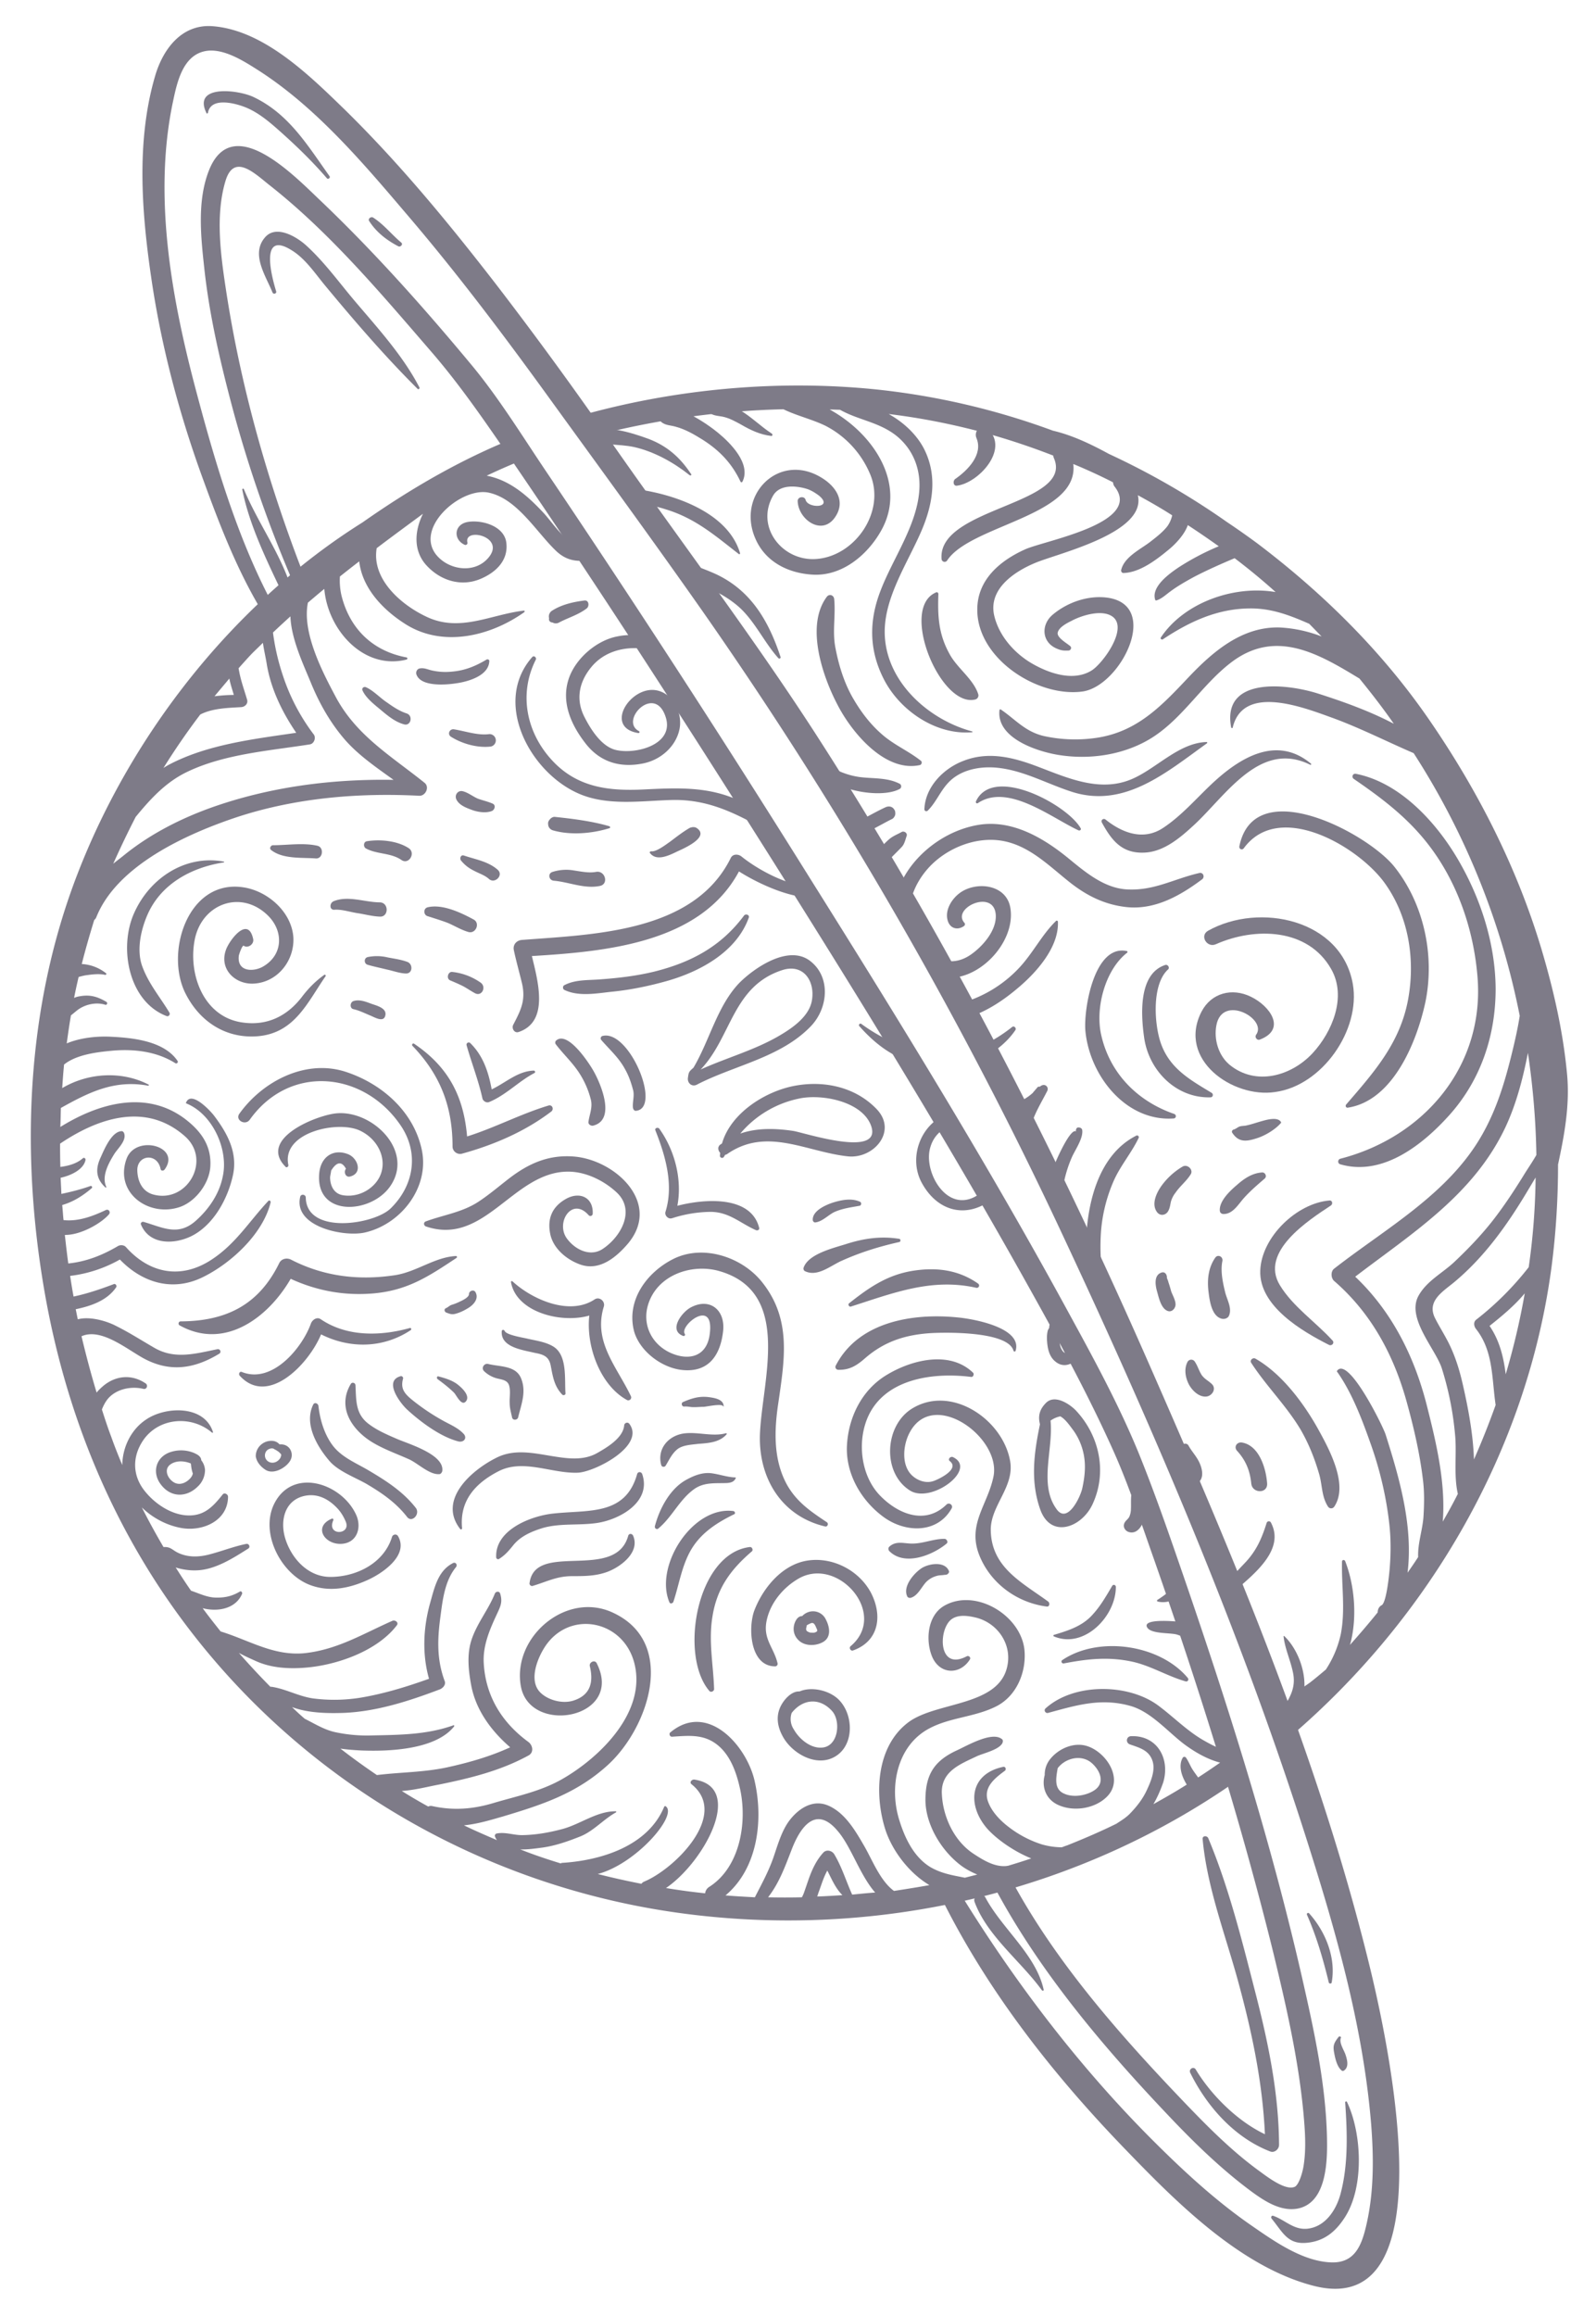 <svg width="51" height="74" fill="none" xmlns="http://www.w3.org/2000/svg"><path d="M30.578 15.517c.684-.084 1.682-1.158.997-1.808-.203-.195-.473.05-.372.287.22.524-.279 1.031-.684 1.31-.076.06-.06.228.059.211zM24.662 13.852c-.363-.236-.668-.55-1.048-.769-.254-.152-.744-.338-.972-.068-.034.043-.042.102 0 .144.135.127.27.118.448.152.211.043.406.152.592.254.304.177.608.321.963.363.042.009.05-.059.017-.076zM23.724 15.39c.287-.575-.389-1.242-.778-1.563-.295-.245-1.479-1.099-1.85-.651-.051.06-.085.16-.026.237.135.185.321.16.524.22.313.084.6.253.87.422.542.346.93.76 1.2 1.335.01.026.043.026.06 0zM22.084 15.145c-.346-.524-.76-.896-1.36-1.124-.575-.211-1.42-.473-2.003-.22-.085.034-.085.195 0 .229.464.21 1.04.143 1.546.253.634.144 1.26.49 1.767.896.033.025.076 0 .05-.034z" fill="#7E7B88"/><path d="M8.807 19.48c-1.158-2.104-1.885-4.537-2.501-6.845-.803-2.992-1.429-6.313-.778-9.39.127-.6.304-1.444.997-1.605.583-.135 1.268.313 1.733.608 1.834 1.175 3.338 2.95 4.733 4.59 1.563 1.825 3.017 3.752 4.428 5.696 1.682 2.324 3.38 4.64 5.029 6.99a133.31 133.31 0 0111.57 20.063c2.975 6.355 5.755 12.871 7.86 19.573.887 2.815 1.69 5.722 1.935 8.68.084 1.056.093 2.138-.135 3.17-.152.692-.364 1.31-1.166 1.267-.905-.042-1.81-.684-2.519-1.175-1.2-.828-2.282-1.842-3.305-2.873-2.307-2.333-4.327-5.004-6.042-7.8-.203-.33-.693-.043-.516.303 1.48 2.95 3.55 5.578 5.84 7.945 1.614 1.673 3.66 3.735 5.984 4.344 4.53 1.191 2.222-8.553 1.774-10.362-1.63-6.6-4.318-12.956-7.048-19.168-3.068-6.98-6.541-13.742-10.683-20.148-2.079-3.203-4.386-6.229-6.566-9.364a127.518 127.518 0 00-3.584-4.902c-1.504-1.944-3.076-3.854-4.834-5.578C9.897 2.417 8.435.964 6.796.837c-.98-.076-1.58.718-1.834 1.572-.609 2.062-.44 4.327-.135 6.423.32 2.223.912 4.446 1.69 6.558.532 1.462 1.115 2.958 1.944 4.285.135.237.473.034.346-.194z" fill="#7E7B88"/><path d="M9.77 18.534C8.606 15.576 7.71 12.45 7.228 9.305c-.17-1.115-.355-2.408-.025-3.515.262-.888.895-.288 1.377.1 1.944 1.522 3.592 3.483 5.198 5.342.93 1.074 1.724 2.24 2.527 3.406 2.789 4.082 5.468 8.24 8.105 12.415 2.95 4.674 5.857 9.381 8.544 14.207.938 1.682 1.86 3.38 2.645 5.139.482 1.081.88 2.298 1.285 3.44 1.445 4.132 2.764 8.324 3.812 12.575.405 1.674.794 3.372.955 5.088.05.55.093 1.124.008 1.673-.042.28-.169.651-.296.693-.287.11-.811-.279-1.107-.498-.972-.702-1.825-1.59-2.645-2.451-1.936-2.037-3.87-4.26-5.223-6.736-.178-.33-.693-.034-.507.296 1.411 2.586 3.38 4.918 5.392 7.04.845.896 1.74 1.774 2.738 2.51.406.296.913.625 1.445.532.964-.177.964-1.58.947-2.307-.043-1.733-.431-3.474-.812-5.147-.988-4.31-2.324-8.544-3.76-12.72-.457-1.326-.913-2.653-1.437-3.946-.626-1.53-1.42-2.992-2.215-4.446-2.586-4.758-5.434-9.372-8.307-13.953a443.29 443.29 0 00-8.376-12.914c-.794-1.174-1.555-2.425-2.467-3.515-1.513-1.818-3.102-3.6-4.818-5.232-.811-.769-2.797-2.84-3.54-.921-.373.963-.254 2.096-.145 3.093.161 1.504.508 2.992.896 4.454a40.933 40.933 0 001.986 5.696c.068.212.457.051.364-.169z" fill="#7E7B88"/><path d="M6.644 3.61c.093-.559.98-.28 1.25-.161.39.169.727.456 1.04.735.524.465 1.056.98 1.513 1.513.042.042.118-.017.084-.068-.701-.98-1.293-1.986-2.425-2.527-.49-.237-1.97-.414-1.505.516 0 .017.034.008.043-.009zM11.8 7.066c.227.355.557.608.929.803.067.033.16-.06.093-.119-.313-.262-.558-.583-.904-.803-.077-.033-.17.051-.119.119zM42.985 67.172c.067.955.101 1.97-.144 2.9-.135.523-.49 1.08-1.082 1.132-.43.033-.693-.28-1.073-.414-.06-.017-.084.05-.05.092.354.431.506.829 1.123.77.55-.051.913-.347 1.209-.803.634-.972.55-2.696.076-3.694-.008-.033-.068-.017-.06.017zM42.773 65.076c-.135.178-.186.262-.143.49.033.186.093.465.245.584.034.025.067.008.093-.017.143-.119.076-.347.025-.499-.05-.144-.211-.38-.144-.532.017-.034-.05-.06-.076-.026zM7.742 15.644c.228 1.14.786 2.273 1.285 3.321.076.17.346.051.296-.126-.338-1.124-1.082-2.13-1.53-3.212-.009-.025-.06-.017-.05.017zM33.35 63.564c-.245-1.116-1.335-1.953-1.86-2.941-.1-.186-.422-.06-.346.143.406 1.09 1.48 1.893 2.147 2.815.025.033.068.016.06-.017zM41.767 61.18c.305.693.516 1.42.694 2.155.008.042.084.051.093 0 .143-.786-.195-1.622-.719-2.206-.042-.042-.093.009-.068.051zM13.405 12.382c-.533-1.031-1.353-1.919-2.096-2.798-.49-.583-.955-1.225-1.522-1.74-.287-.263-.938-.668-1.301-.28-.49.533 0 1.234.22 1.775.025.076.143.043.118-.033-.16-.524-.516-1.936.482-1.319.44.262.752.735 1.073 1.124.938 1.133 1.935 2.29 2.975 3.322.034.008.06-.026.05-.051zM38.43 58.755c.143 1.572.752 3.118 1.157 4.63.457 1.683.803 3.381.845 5.13.093-.067.186-.143.28-.21-.99-.355-1.97-1.302-2.502-2.19-.068-.11-.229-.016-.178.102.533 1.082 1.42 2.08 2.561 2.519.135.05.279-.076.279-.212-.009-1.614-.33-3.194-.727-4.75-.431-1.673-.862-3.439-1.53-5.036-.034-.102-.194-.102-.186.017zM15.196 41.285c-.05-.1-.21-.05-.21.06 0 .101-.212.203-.288.236a1.577 1.577 0 01-.254.102c-.084.025-.127.084-.194.11-.076.033-.043.126.017.143.11.042.177.068.296.034.126-.034.253-.093.363-.16.186-.102.389-.305.27-.525zM18.357 36.95c-.803-.068-1.437.203-2.07.684-.33.254-.643.524-.99.753-.523.346-1.115.422-1.69.634-.076.025-.076.126 0 .16 1.885.643 2.79-1.75 4.547-1.75.566 0 1.15.288 1.555.668.609.575.127 1.42-.448 1.8-.405.271-.895.017-1.15-.337-.363-.508.17-1.344.702-.736.051.05.127.009.127-.05.025-.525-.422-.727-.87-.465-.423.245-.584.617-.49 1.098.093.482.532.837.963.99.617.219 1.158-.238 1.53-.677 1.065-1.285-.398-2.654-1.716-2.772zM17.596 43.618c.068.347.11.668.372.938.034.034.11.009.102-.042-.034-.457.067-1.217-.39-1.496-.236-.144-.54-.186-.802-.245-.127-.034-.701-.118-.752-.254-.026-.05-.093-.042-.093.017-.034.507.668.592 1.056.685.27.05.448.11.507.397zM40.179 36.358c.245-.076.583-.278.752-.481.008-.009.008-.026 0-.034-.101-.17-.465-.068-.609-.026-.16.043-.32.102-.481.136-.093.025-.178.008-.262.05-.06.034-.102.068-.16.085-.043.008-.069.068-.043.101.211.322.465.28.803.17zM20.03 44.725a.093.093 0 00.127-.127c-.448-.938-1.208-1.732-.862-2.856.051-.17-.143-.33-.295-.228-.803.532-1.995 0-2.62-.575-.026-.025-.06 0-.051.025.169.955 1.597 1.327 2.502 1.065-.11.989.355 2.231 1.2 2.696zM21.476 38.92a4.112 4.112 0 011.242-.204c.592.009.938.364 1.437.584.06.025.127-.017.101-.085-.27-1.023-1.732-.921-2.611-.693.16-.845-.085-1.775-.575-2.46-.042-.059-.16-.025-.127.051.322.812.592 1.741.322 2.603-.034.119.093.245.21.203zM16.363 45.283c.017.102.169.093.194 0 .101-.422.27-.82.093-1.25-.17-.415-.685-.364-1.048-.457-.127-.034-.237.127-.135.228a.94.94 0 00.397.228c.16.043.355.051.406.237.05.177.008.372.017.558 0 .16.042.296.076.456zM38.835 40.178c-.22.313-.262.693-.22 1.065.034.28.093.811.431.888.076.017.178-.009.22-.085.118-.245-.06-.524-.118-.769-.076-.313-.153-.676-.085-.997.017-.144-.152-.212-.228-.102zM39.528 46.348c.279.304.414.633.456 1.048.034.32.524.33.507 0-.033-.482-.253-1.217-.803-1.31-.16-.026-.27.135-.16.262zM36.41 47.565c-.068-.085-.195-.034-.229.059-.059.186-.033.389-.042.575a.647.647 0 01-.05.253c-.043.093-.136.127-.17.237-.033.11.043.22.144.253.313.102.49-.287.524-.532a1.254 1.254 0 00-.06-.66.628.628 0 00-.118-.185zM14.639 44.243c-.178-.143-.406-.211-.626-.27-.05-.017-.067.05-.034.084.186.136.372.28.533.44.067.068.228.422.363.287.178-.177-.118-.448-.236-.54zM38.979 38.682c.008.06.042.093.101.102.304.017.482-.296.66-.499.21-.236.439-.43.675-.634.076-.067.017-.194-.076-.194-.32.017-.583.194-.82.406-.22.186-.566.515-.54.82zM26.893 40.28c.6-.27 1.2-.456 1.843-.6.05-.009.05-.093 0-.102-.584-.093-1.124-.016-1.682.161-.423.135-1.234.321-1.378.77-.008.033.009.084.043.1.397.195.802-.16 1.174-.33zM27.46 32.783c.6.677 1.225 1.09 2.062 1.26-.009-.017-.017-.026-.026-.042a52.054 52.054 0 01-.27-.44 5.675 5.675 0 01-1.707-.853c-.051-.026-.093.042-.06.075zM26.614 38.42c-.228.076-.659.262-.642.558 0 .034.034.076.076.076.228-.025.406-.228.609-.33.262-.118.532-.151.81-.202.06-.008.068-.102.018-.127-.27-.127-.6-.059-.87.025zM18.957 35.961c.727-.186.245-1.318.026-1.715-.127-.237-.829-1.327-1.209-1.006a.09.09 0 00-.017.118c.237.313.533.583.752.921.17.262.296.55.372.854.06.245-.042.465-.076.701-.017.085.076.144.152.127zM26.792 43.762c.355.008.583-.135.845-.364.6-.524 1.25-.743 2.037-.803.439-.033 2.535-.084 2.712.558.009.034.06.034.068 0 .22-.743-1.378-1.022-1.85-1.064-1.42-.144-3.17.126-3.897 1.538-.034.059.008.135.085.135zM33.206 40.6l.025.026c-.05-.102-.1-.194-.151-.295a.195.195 0 00.025.134c.025.06.067.093.101.135zM31.195 38.21c-.921.54-1.648-.702-1.488-1.471.11-.507.465-.744.913-.862-.068-.11-.135-.229-.203-.338-.059.017-.11.033-.169.059-.837.33-1.225 1.394-.794 2.189.532.98 1.538 1.174 2.375.422l.076-.076c-.068-.118-.136-.245-.203-.363a1.963 1.963 0 01-.507.44zM27.189 41.742c1.352-.431 2.578-.921 4.006-.6.084.017.127-.085.059-.135-.617-.431-1.302-.524-2.045-.414-.845.126-1.428.532-2.08 1.047-.042.043.01.119.06.102zM22.16 34.11c-.143.127-.152.135-.177.321-.026.17.127.305.287.22 1.192-.617 2.68-.862 3.643-1.868.558-.583.642-1.589-.043-2.096-.693-.507-1.766.237-2.24.71-.71.736-.954 1.843-1.47 2.713zM25 30.992c.684-.22 1.065.371.938 1.005-.101.474-.583.82-.963 1.048-.803.49-1.733.736-2.587 1.124.99-1.03 1.015-2.662 2.612-3.177zM23.927 29.318c.034-.093-.102-.135-.152-.067-.736.988-1.69 1.496-2.874 1.791-.558.136-1.132.203-1.699.245-.388.034-.811 0-1.166.186-.06.026-.06.127 0 .153.456.22 1.023.11 1.504.059.609-.06 1.217-.186 1.809-.355 1.048-.304 2.189-.93 2.578-2.012zM19.253 33.096c-.06.017-.076.093-.034.135.27.313.558.558.76.938.12.212.195.44.255.668.042.186-.026.363-.009.55.008.05.042.11.101.1.829-.084-.22-2.61-1.073-2.39zM33.29 34.677c-.024.008-.041.025-.067.042-.033-.009-.059 0-.084.034-.026.033-.06.067-.085.101a.366.366 0 00-.05.06 1.539 1.539 0 01-.651.354c.059.11.11.22.169.33.042-.009.084-.026.118-.034-.017.05-.034.11-.059.16.093.187.186.364.279.55l.076-.279c.118-.422.33-.752.524-1.132.068-.119-.05-.245-.17-.186zM32.344 32.809a4.91 4.91 0 01-.98.608c.06.102.11.211.17.313.354-.203.684-.482.912-.82.042-.06-.042-.152-.102-.101zM27.087 36.942c.829.093 1.606-.803.922-1.513-.677-.702-1.665-.913-2.595-.744-.947.17-2.062.87-2.341 1.843-.017.016-.034.025-.06.042-.092.076-.067.186 0 .262 0 .033-.008.059-.008.093 0 .067.093.093.127.034.017-.026.025-.043.042-.068.026 0 .043-.009.068-.026 1.26-.87 2.518-.067 3.845.077zm-1.563-1.843c.71-.16 2.011.076 2.307.854.397 1.073-2.147.228-2.485.177-.566-.084-1.157-.101-1.69.085a3.33 3.33 0 011.868-1.116zM24.02 49.568c.059-.042.017-.152-.06-.144-1.698.203-2.265 3.465-1.293 4.598.051.059.152.008.152-.06-.025-.794-.185-1.538-.05-2.332.144-.896.583-1.488 1.25-2.062zM24.916 54.58c-.119.295-.06.6.084.87.262.515.964.955 1.547.735.744-.287.769-1.335.279-1.86-.296-.32-.888-.456-1.277-.287-.278-.016-.54.305-.633.541zm.38.151l.009-.016c.354-.44.887-.49 1.284-.051.287.321.203 1.115-.304 1.166-.38.043-.752-.279-.921-.583a.592.592 0 01-.068-.516zM27.18 52.593c-.059.051 0 .161.077.136.836-.296.955-1.124.566-1.86-.397-.727-1.26-1.15-2.062-1.005-.786.143-1.386.879-1.657 1.589-.203.549-.143 1.783.668 1.783.05 0 .084-.051.076-.093-.118-.507-.465-.77-.355-1.344.11-.575.524-1.073 1.014-1.36 1.26-.744 2.899 1.123 1.673 2.154z" fill="#7E7B88"/><path d="M26.25 52.484c.33-.144.271-.499.136-.753a.452.452 0 00-.532-.236.484.484 0 00-.22.135c-.076 0-.135.042-.178.101a.543.543 0 00-.092.254.49.49 0 00.135.397c.186.203.515.212.752.102zm-.405-.338c-.017-.009-.025-.017-.042-.026h-.008s0-.008-.017-.017a.115.115 0 01-.017-.084c.008-.034.017-.06.017-.093a.997.997 0 01.135-.068c.11-.042.144.093.186.178.008.017.017.05.017.05v.017s-.034.034-.009.017c-.008.009-.034.017-.042.026 0 0-.008 0-.025.008-.009 0-.026.008-.034.008h-.034c-.017 0-.11-.008-.068 0-.008 0-.093-.033-.059-.016zM20.073 49.07c-.414 1.47-2.992.143-3.153 1.52 0 .051.06.093.102.076.456-.135.769-.312 1.26-.312.371 0 .718 0 1.072-.118.44-.144 1.108-.626.88-1.167-.026-.076-.136-.093-.161 0zM15.923 47.007c.795-.414 1.707.076 2.544.042.541-.025 2.155-.853 1.648-1.555-.05-.076-.16-.042-.169.042-.034.406-.558.71-.854.88-.439.253-.938.185-1.41.11-.592-.094-1.218-.246-1.793.033-.802.389-1.918 1.352-1.183 2.29.017.026.06.009.06-.025-.085-.879.422-1.437 1.157-1.817zM20.52 47.092c-.024-.076-.134-.085-.16 0-.38 1.36-1.589 1.132-2.721 1.267-.71.085-1.826.533-1.783 1.395 0 .042.05.076.093.05.185-.118.295-.244.44-.422.236-.304.6-.456.954-.566.558-.16 1.158-.076 1.733-.16.735-.11 1.75-.677 1.445-1.564zM30.248 48.064c-.676.667-1.555.312-2.138-.296-.49-.516-.65-1.302-.532-1.978.296-1.673 2.062-1.977 3.456-1.8.068.008.102-.093.06-.135-.753-.727-1.987-.406-2.781.084-.786.482-1.209 1.361-1.25 2.265-.035.896.464 1.741 1.166 2.257.7.515 1.724.54 2.18-.27.06-.102-.076-.204-.16-.127zM29.099 51.047c.228-.06.346-.346.498-.507a.757.757 0 01.339-.194c.084-.026.169-.017.253-.034.06 0 .085-.009.118-.051a.066.066 0 00.017-.068c-.126-.32-.625-.245-.862-.101-.253.16-.634.6-.465.921.017.026.068.043.102.034zM29.539 25.853c0 .06.067.085.11.042.27-.27.397-.625.667-.904.423-.44 1.107-.532 1.674-.448.802.11 1.546.533 2.315.77 1.657.498 2.984-.651 4.26-1.564.017-.009.017-.043-.009-.043-.896.026-1.614.863-2.408 1.192-1.015.423-2.046-.05-2.984-.405-.777-.296-1.572-.5-2.375-.186-.65.245-1.225.845-1.25 1.546zM29.919 18.923c-1.2.49.135 3.71 1.25 3.423a.135.135 0 00.093-.16c-.152-.49-.676-.837-.92-1.294-.356-.642-.381-1.217-.356-1.927-.008-.025-.042-.059-.067-.042zM26.656 19.134c-.016-.126-.16-.169-.236-.067-.693.93-.127 2.56.346 3.456.448.871 1.513 2.164 2.629 1.919.05-.009.084-.093.034-.135-.372-.296-.803-.482-1.175-.786-.431-.355-.76-.795-1.031-1.276-.27-.49-.431-1.032-.533-1.58-.093-.508.017-1.015-.034-1.53z" fill="#7E7B88"/><path d="M31.322 49.754c.372.862 1.2 1.453 2.13 1.572.092.008.1-.119.042-.16-.846-.618-1.817-1.091-1.834-2.283-.009-.786.769-1.386.617-2.214-.237-1.318-1.86-2.426-3.11-1.682-.905.533-.99 2.062-.093 2.629.684.439 2.18-.685 1.377-1.065-.076-.034-.177.067-.101.127.33.261-.364.583-.507.633-.245.093-.524-.008-.702-.177-.355-.338-.279-.997-.067-1.378.76-1.411 2.94.186 2.67 1.428-.194.922-.87 1.547-.422 2.57zM6.272 38.987c-.575.524-1.065.228-1.682.05-.05-.017-.11.034-.085.085.27.65 1.048.642 1.606.372.718-.355 1.175-1.209 1.335-1.961.153-.718-.185-1.335-.608-1.893-.101-.135-.735-.828-.896-.406 0 .009.009.017.009.017.845.338 1.36 1.48 1.166 2.341-.11.55-.44 1.031-.845 1.395zM30.18 49.162c-.354 0-.675.152-1.03.152-.27 0-.516-.101-.735.102-.034.034-.034.093 0 .135.49.498 1.386.135 1.834-.237.059-.05 0-.152-.068-.152zM16.574 32.97c.972-.33.625-1.59.422-2.426 2.375-.144 5.392-.414 6.618-2.704.566.363 1.75.938 2.493.81-.068-.109-.144-.219-.211-.329-.77-.025-1.716-.566-2.198-.955-.101-.084-.279-.093-.346.043-1.175 2.383-4.378 2.442-6.677 2.62-.177.016-.296.16-.253.337.076.355.177.71.262 1.065.118.533-.043.845-.28 1.302-.067.118.035.287.17.236zM17.005 20.994c-1.268 1.445-.076 3.668 1.47 4.352.922.414 2.02.237 2.992.212 1.353-.034 2.316.591 3.406 1.183-.169-.262-.33-.524-.498-.786a6.002 6.002 0 00-1.167-.541c-.845-.279-1.707-.237-2.586-.195-1.124.06-2.146-.042-2.958-.904-.845-.896-1.098-2.146-.54-3.245.025-.06-.06-.144-.119-.076zM8.24 33.105c1.176-.102 1.581-1.074 2.165-1.919.016-.025-.017-.059-.043-.042-.27.194-.49.414-.693.676-.473.634-1.124.964-1.927.845-1.242-.177-1.732-1.546-1.521-2.637.22-1.149 1.47-1.622 2.333-.786.515.499.498 1.268-.153 1.64-.295.169-.836.177-.769-.355.026-.093.06-.186.11-.279.017-.017.026-.025.034-.042.127.11.355-.034.313-.211-.16-.727-.719-.009-.854.312-.262.643.279 1.158.888 1.116.769-.05 1.301-.76 1.25-1.496-.067-.811-.836-1.47-1.605-1.58-1.767-.262-2.51 2.095-1.834 3.405.456.896 1.293 1.437 2.307 1.353zM17.647 19.887h.009a.21.21 0 00.211 0c.287-.153.617-.245.879-.448.093-.068.076-.27-.068-.254-.346.042-.727.127-1.03.321a.217.217 0 00-.102.245c-.017.076.025.127.101.136zM10.658 28.794c-.135.06-.135.288.034.27.236-.016.507.077.735.11.228.034.473.102.71.11.287.017.296-.447 0-.456-.473 0-1.014-.228-1.48-.034zM36.02 30.434c.017-.017.01-.05-.016-.05-1.048-.22-1.386 1.892-1.319 2.568.144 1.429 1.302 2.89 2.823 2.78.076-.008.093-.109.017-.143-1.175-.405-2.054-1.293-2.333-2.51-.203-.862.119-2.096.829-2.645zM33.696 37.212c-.059.135-.101.279-.143.422l.355.71c.05-.465.143-.912.338-1.36.093-.22.363-.6.338-.862 0-.06-.042-.093-.102-.102h-.017c-.05-.008-.076.042-.084.076v.034l.008.017c-.177-.127-.625.887-.693 1.065zM31.018 30.501c-.516.355-1.057.237-1.48-.194.195.313.38.617.558.913 1.124.203 2.375-1.099 2.19-2.215-.128-.769-1.116-.862-1.632-.464-.245.186-.465.54-.372.862.068.253.305.33.516.186.042-.026.05-.076.017-.11-.414-.474.955-1.099 1.005-.245.026.498-.422 1.005-.802 1.267z" fill="#7E7B88"/><path d="M37.23 30.831c-.863.287-.77 1.614-.668 2.324.152 1.057 1.03 1.936 2.12 1.902.077 0 .102-.102.035-.144-.685-.414-1.327-.769-1.615-1.563-.22-.609-.304-1.894.22-2.375.068-.05 0-.178-.093-.144zM13.058 27.096c-.363-.237-.912-.288-1.335-.22-.11.017-.118.177-.034.228.355.195.803.135 1.141.372.237.16.465-.228.228-.38zM10.142 27.02c-.448-.102-.963-.017-1.42-.017-.067 0-.126.101-.059.152.372.296.972.236 1.429.27.228.017.27-.355.05-.405zM7.15 27.552c.018 0 .018-.026 0-.026-1.242-.228-2.383.541-2.873 1.665-.482 1.1-.169 2.806 1.048 3.271.068.025.127-.059.085-.118-.296-.49-.651-.905-.854-1.445-.203-.516-.06-1.175.152-1.665.431-.998 1.412-1.522 2.443-1.682zM7.979 35.775c1.268-1.783 3.634-1.555 4.817.17.609.887.431 1.935-.313 2.661-.524.516-2.687.854-2.712-.346 0-.102-.153-.127-.178-.025-.228.963 1.412 1.293 2.07 1.14 1.142-.261 2.063-1.428 1.818-2.628-.254-1.225-1.268-2.121-2.426-2.502-1.284-.422-2.662.296-3.406 1.336-.143.203.186.389.33.194zM12.965 31.101c.228.009.237-.304.05-.371-.202-.076-.422-.102-.633-.144a1.458 1.458 0 00-.634-.009c-.127.034-.118.212 0 .245.203.06.414.102.617.153.203.042.397.118.6.126zM11.3 31.98c-.118.034-.135.237 0 .262.16.034.355.127.516.195.135.05.448.254.498 0 .051-.237-.295-.313-.456-.372-.16-.06-.372-.144-.558-.084zM5.773 42.215c-.068 0-.093.093-.034.127 1.437.803 2.831-.245 3.55-1.487.845.388 1.732.549 2.67.464 1.082-.101 1.75-.549 2.629-1.132.025-.017.017-.06-.017-.06-.676.034-1.25.5-1.935.61-1.158.177-2.274.05-3.33-.491-.127-.068-.305-.042-.38.101-.651 1.336-1.69 1.86-3.153 1.868zM40.475 48.655c-.16.507-.33.896-.702 1.285-.152.16-.32.33-.456.515.05.119.101.245.144.364.65-.558 1.605-1.327 1.149-2.18-.034-.06-.118-.043-.135.016zM38.133 51.917a7.907 7.907 0 01-.236-.076c-.152-.034-1.36-.16-1.251.127.093.245.744.186.963.253.254.085.49.17.727.263-.059-.178-.127-.372-.203-.567zM42.148 47.075c.11.363.076.727.287 1.056.051.076.153.076.203 0 .465-.701-.177-1.86-.532-2.501-.465-.829-1.158-1.75-1.986-2.223-.085-.05-.195.05-.136.135.482.744 1.125 1.37 1.581 2.138.254.44.44.905.583 1.395zM33.992 53.143c.752-.144 1.412-.22 2.172-.06.6.127 1.133.465 1.724.634.068.017.11-.059.068-.11-.896-1.073-2.848-1.352-4.006-.574-.06.034-.025.118.042.11zM39.604 27.036c-.017.093.093.136.144.06 1.124-1.53 3.634-.068 4.487 1.098.77 1.057.99 2.417.77 3.685-.246 1.42-1.082 2.358-1.987 3.406-.042.05 0 .118.06.101 1.445-.228 2.197-2.113 2.467-3.355.313-1.496-.042-3.16-.997-4.352-.879-1.082-4.47-2.975-4.944-.643z" fill="#7E7B88"/><path d="M43.23 31.44c-.364-2.07-2.984-2.62-4.623-1.707-.288.16-.034.566.253.43 1.243-.549 2.933-.515 3.677.795.507.887.034 2.011-.592 2.688-.684.735-1.817 1.056-2.654.371-.355-.296-.507-.811-.422-1.259.186-1.014 1.648-.203 1.267.304-.05.076.034.186.119.152.87-.33.32-1.081-.28-1.369-.6-.296-1.267-.127-1.58.474-.786 1.53.998 2.772 2.35 2.569 1.504-.203 2.738-1.978 2.485-3.448zM40.897 41.057c-.65-1.065.913-2.07 1.631-2.544.068-.042.051-.169-.042-.16-1.048.084-2.172 1.166-2.214 2.231-.05 1.141 1.344 1.952 2.197 2.383.093.043.186-.067.11-.143-.54-.592-1.268-1.082-1.682-1.767z" fill="#7E7B88"/><path d="M42.824 37.195c1.352.397 2.637-.617 3.499-1.58.997-1.116 1.47-2.536 1.47-4.023-.008-1.462-.49-2.933-1.233-4.184-.693-1.166-1.843-2.417-3.237-2.687-.093-.017-.144.101-.068.16 1.099.753 2.02 1.471 2.747 2.612.701 1.099 1.098 2.392 1.208 3.676.254 2.865-1.69 5.156-4.377 5.849-.093.025-.093.152-.009.177zM21.13 46.804c.016.068.109.076.143.017.118-.194.211-.405.397-.54.177-.119.44-.127.642-.153.321-.025.676-.042.905-.304.017-.017 0-.042-.026-.034-.43.118-.912-.059-1.36.009-.5.084-.837.507-.702 1.005zM35.657 50.7c0-.067-.084-.093-.118-.034-.203.347-.397.685-.676.972-.321.33-.76.465-1.183.592a.026.026 0 000 .05c.963.406 1.977-.642 1.977-1.58zM22.101 44.953c.127.009.254-.008.38-.008.076 0 .592-.118.626-.017 0 .008.017.008.017 0 0-.211-.262-.262-.431-.287-.33-.051-.575.025-.87.152-.068.034-.035.143.033.143.085-.008.17.009.245.017z" fill="#7E7B88"/><path d="M21.822 43.77c.837.076 1.2-.49 1.285-1.242.076-.676-.423-1.082-1.031-.76-.288.151-.727.734-.245.912.042.017.076-.034.05-.068-.177-.262.972-1.191.795.034-.101.71-.685.837-1.268.566-.591-.279-.887-.896-.701-1.52.287-.964 1.403-1.336 2.282-1.083 2.374.685 1.335 3.567 1.293 5.274-.026 1.378.718 2.56 2.079 2.882.084.025.127-.093.059-.135-.507-.338-.947-.634-1.26-1.175-.456-.811-.422-1.758-.287-2.645.203-1.403.423-2.68-.532-3.863-.642-.794-1.876-1.2-2.823-.727-.862.432-1.521 1.344-1.25 2.333.194.634.895 1.158 1.554 1.217zM21.036 48.833c.448-.372.676-.93 1.158-1.268.321-.22.676-.17 1.04-.186.126-.009.228-.042.279-.16 0 0 0-.018-.009-.018-.27-.008-.507-.101-.777-.135-.296-.034-.575.085-.829.228-.507.296-.828.922-.971 1.462-.017.077.067.119.11.077zM34.913 48.055c.474-1.023.22-2.189-.532-2.992-.203-.211-.676-.524-.955-.245-.228.228-.254.448-.194.685-.186.895-.313 1.791 0 2.696.33.98 1.335.608 1.681-.144zm-1.149.16c-.575-.785-.101-1.91-.194-2.83a.828.828 0 01.312-.136c.17.093.313.313.423.456.186.263.304.567.346.888.043.321 0 .65-.067.955-.06.279-.473 1.15-.82.668zM21.518 51.173c.178-.532.254-1.081.524-1.588.313-.584.845-.93 1.42-1.209.05-.025.017-.093-.025-.101-1.31-.17-2.536 1.758-2.046 2.915.026.06.11.034.127-.017zM28.6 28.786c.186.296.364.591.541.87-.22-.667.043-1.403.55-1.952.566-.608 1.479-.98 2.315-.845.87.144 1.496.786 2.155 1.31.55.44 1.133.735 1.843.811.904.093 1.707-.363 2.408-.887.093-.068.043-.228-.084-.203-.82.186-1.445.575-2.324.524-.71-.042-1.302-.533-1.826-.963-.82-.677-1.85-1.294-2.958-1.09-1.284.236-2.4 1.284-2.62 2.425zM12.348 22.43c-.21-.143-.422-.371-.65-.473-.076-.034-.152.034-.11.11.11.237.372.44.575.609.22.186.464.388.743.464.22.068.304-.27.093-.346-.237-.076-.448-.22-.65-.364zM3.964 36.198c-.016-.034-.042-.06-.076-.06-.32.009-.557.584-.667.829-.178.372-.16.693.152.972.008.008.025 0 .025-.017-.16-.338.068-.752.245-1.04.11-.186.414-.44.321-.684z" fill="#7E7B88"/><path d="M39.444 55.907c-.33.067-.71-.153-.98-.305-.533-.304-.964-.752-1.454-1.115-.955-.71-2.696-.727-3.6.093-.068.059 0 .169.084.143.904-.245 1.69-.49 2.637-.22.65.187 1.174.812 1.707 1.218.355.262.735.481 1.15.591-.229.16-.466.321-.702.474-.06-.085-.119-.161-.178-.254-.076-.118-.127-.262-.211-.38a.063.063 0 00-.101 0c-.153.262-.034.6.126.862-.346.22-.701.422-1.065.625.144-.245.245-.499.313-.693.228-.752-.186-1.513-1.03-1.479-.153.008-.178.211-.035.262.313.11.617.186.727.54.093.305-.068.669-.194.939-.127.27-.313.507-.516.718-.135.144-.296.237-.448.338-.515.254-1.048.482-1.58.694-.06.016-.11.042-.17.059a2.396 2.396 0 01-.633-.093 3.444 3.444 0 01-1.073-.567c-.262-.202-.524-.473-.643-.794-.169-.456.212-.752.533-.989.059-.042.025-.143-.051-.127-1.09.229-1.158 1.234-.507 1.978.296.33.837.718 1.403.947-.245.084-.49.16-.744.236-.025 0-.05.009-.076.009-.372.025-.735-.203-1.031-.398-.625-.414-.98-1.2-1.006-1.926-.025-.702.583-.93 1.116-1.184.194-.093.71-.203.82-.422.017-.042.025-.102-.017-.127-.321-.262-1.141.228-1.445.363-.71.33-.99.761-.998 1.555-.008.795.499 1.632 1.116 2.105.152.118.338.22.54.304l-.396.102c-.372-.076-.736-.127-1.1-.338-.532-.322-.819-.93-.996-1.505-.33-1.056-.076-2.375.955-2.924.676-.364 1.495-.364 2.18-.727.609-.33.913-1.048.87-1.724-.067-1.14-1.555-2.054-2.569-1.47-.54.312-.6 1.107-.388 1.622.245.583.895.592 1.208.093.042-.067-.042-.135-.101-.101-.93.49-.913-.888-.474-1.192.22-.152.533-.101.778-.042.66.169 1.116.803 1.006 1.479-.212 1.369-2.257 1.183-3.17 1.86-1.03.768-1.098 2.298-.743 3.422.211.66.743 1.386 1.411 1.783-.372.068-.752.127-1.132.186-.44-.321-.693-.989-.947-1.428-.279-.482-.608-1.057-1.14-1.293-.491-.22-.948.076-1.243.456-.262.338-.389.812-.524 1.2-.16.457-.38.854-.592 1.268-.313-.017-.625-.034-.938-.06 1.031-.861 1.217-2.408.93-3.659-.254-1.124-1.505-2.544-2.696-1.546-.051.042-.009.143.059.135.54-.034 1.023-.093 1.47.279.406.338.592.887.702 1.386.236 1.073 0 2.51-.989 3.135a.282.282 0 00-.127.203 20.265 20.265 0 01-1.25-.169c1.2-.811 2.535-3.22.904-3.465-.076-.008-.17.085-.085.152 1.209.972-.54 2.705-1.521 3.11a.214.214 0 00-.084.068c-.474-.093-.93-.194-1.395-.313 1.226-.32 2.57-1.884 2.172-2.163-.017-.017-.042 0-.05.017-.525 1.267-2.037 1.715-3.263 1.791-.017 0-.025.009-.042.017-.44-.135-.87-.279-1.293-.448.253.009.515-.034.718-.059.414-.06.82-.203 1.2-.355.423-.169.744-.55 1.141-.769.017-.008.009-.034-.008-.034-.6-.008-1.133.414-1.707.567-.415.11-.829.185-1.26.194-.296.008-.558-.11-.845-.05a.075.075 0 00-.05.084.45.45 0 00.067.127c-.355-.153-.71-.305-1.056-.474.448-.042.904-.186 1.233-.279 1.268-.38 2.367-.735 3.373-1.656 1.301-1.192 2.222-3.922.135-4.868-1.488-.676-3.195.794-2.924 2.35.279 1.597 3.321 1.039 2.425-.727-.059-.119-.245-.034-.22.092.127.524.017.939-.54 1.108-.338.101-.786-.017-1.031-.254-.372-.355-.136-1.006.076-1.37.735-1.292 2.518-1.005 2.907.381.44 1.58-1.09 3.06-2.307 3.753-.685.388-1.42.532-2.164.752-.668.203-1.302.253-1.986.101a.186.186 0 00-.118.017c-.288-.16-.567-.321-.845-.498.414-.026.861-.144 1.183-.203.997-.203 1.969-.44 2.865-.93.177-.093.143-.321 0-.431-.845-.617-1.37-1.462-1.429-2.518-.033-.55.186-1.065.415-1.556.118-.253.194-.397.11-.667-.026-.085-.136-.076-.17 0-.21.524-.574.946-.752 1.496-.143.456-.093.946-.008 1.411.143.803.642 1.479 1.25 2.003-.642.296-1.326.49-2.02.642-.752.16-1.487.152-2.239.245-.397-.27-.786-.549-1.166-.845.245.034.482.051.684.06.88.033 2.358-.026 2.95-.77.008-.017 0-.05-.026-.034-.828.296-1.69.305-2.56.322a4.87 4.87 0 01-1.209-.102c-.355-.076-.659-.27-.98-.43a8.484 8.484 0 01-.406-.373c.516.195 1.158.203 1.648.186 1.057-.042 2.096-.38 3.077-.752.1-.042.202-.152.152-.27-.262-.71-.229-1.37-.127-2.105.068-.524.144-1.107.49-1.53.06-.076-.017-.177-.101-.126-.49.253-.592.811-.736 1.31-.21.777-.245 1.606-.025 2.383-.71.254-1.42.473-2.164.6A5.265 5.265 0 0110 54.26c-.465-.068-.87-.305-1.327-.372h-.034a24.51 24.51 0 01-1.006-1.082c.17.093.338.169.508.245.498.237 1.073.27 1.605.228.998-.076 2.3-.524 2.933-1.352.076-.093-.06-.186-.144-.144-.938.414-1.74.913-2.789 1.031-.997.102-1.783-.414-2.696-.693-.194-.245-.389-.49-.574-.743.49.126 1.056.017 1.259-.457.017-.042-.026-.101-.068-.076-.253.152-.49.203-.786.194-.27-.008-.524-.135-.777-.22-.17-.244-.33-.49-.49-.743.228.076.481.101.667.093.592-.017 1.166-.389 1.648-.693.085-.05.026-.169-.059-.152-.414.084-.811.245-1.217.346-.313.076-.634.085-.938-.05-.211-.093-.254-.212-.49-.195a22.931 22.931 0 01-.693-1.267c.346.338.794.574 1.267.659.677.118 1.48-.228 1.488-.998 0-.084-.118-.143-.17-.076-.329.415-.616.71-1.174.668-.524-.042-1.04-.406-1.352-.82-.364-.49-.355-1.065-.025-1.563.49-.736 1.538-.828 2.205-.262.017.017.043 0 .034-.017-.279-.87-1.521-.82-2.138-.397-.482.32-.752.887-.76 1.453-.127-.304-.246-.6-.356-.912-.11-.288-.202-.575-.295-.863.05-.126.11-.245.202-.354.27-.305.736-.398 1.124-.305.11.026.161-.118.068-.177-.44-.296-.947-.254-1.352.084-.068.06-.144.127-.211.212a31.265 31.265 0 01-.482-1.8c.617-.271 1.403.38 1.96.693.837.464 1.623.363 2.443-.136.076-.05.025-.16-.06-.143-.71.143-1.368.338-2.027-.051-.44-.254-.854-.524-1.319-.744-.304-.135-.769-.253-1.116-.16-.025-.11-.042-.212-.067-.322.49-.101 1.006-.279 1.293-.701.034-.05-.025-.127-.076-.101-.423.16-.845.304-1.285.397-.042-.22-.076-.44-.11-.66a4.247 4.247 0 001.59-.523c.7.726 1.656 1.04 2.628.574.912-.44 1.943-1.386 2.189-2.4.008-.042-.043-.084-.077-.042-.616.659-1.039 1.369-1.817 1.876-.971.634-1.977.44-2.73-.406-.058-.067-.177-.076-.253-.033-.499.295-1.014.498-1.589.557-.042-.304-.076-.608-.11-.912.516.008 1.175-.38 1.412-.66.059-.076-.017-.177-.102-.135-.43.203-.887.372-1.352.321-.017-.16-.025-.32-.042-.481.355-.102.66-.296.946-.541.026-.026 0-.076-.042-.068-.304.11-.617.186-.93.254a217.78 217.78 0 00-.025-.516c.347-.076.735-.27.795-.566.008-.06-.051-.093-.093-.05-.195.168-.457.236-.71.27a21.827 21.827 0 01-.009-.744c1.226-.828 2.755-1.336 3.998-.228.853.769.05 2.155-1.031 1.85-.347-.1-.49-.43-.499-.76-.017-.507.642-.583.744-.05.017.067.093.058.127.016.549-.744-.93-1.14-1.217-.338-.39 1.09.726 1.876 1.715 1.53.499-.178.93-.752.964-1.285.042-.668-.296-1.132-.803-1.521-1.251-.947-2.78-.499-3.99.253.01-.202.01-.405.018-.608.879-.49 1.707-.913 2.789-.71.016 0 .033-.025.016-.034-.862-.448-1.935-.38-2.763.11.017-.254.034-.499.059-.752.397-.321 1.056-.397 1.513-.44.701-.067 1.445.017 2.045.398.042.025.101-.026.068-.076-.431-.634-1.42-.736-2.113-.77-.44-.025-.98.026-1.428.212.042-.304.084-.6.135-.896.093-.068.177-.152.27-.211.237-.152.558-.212.828-.127.051.017.085-.06.034-.093-.287-.17-.524-.237-.853-.178a.706.706 0 00-.178.051c.042-.22.093-.448.144-.668.093-.025.186-.05.27-.059.17-.025.406-.05.575-.008.025.008.06-.034.034-.05a1.373 1.373 0 00-.778-.297c.119-.473.254-.938.397-1.403.026-.025.051-.05.068-.093.668-1.673 2.933-2.679 4.513-3.203 1.86-.608 3.863-.777 5.806-.676.203.009.338-.279.17-.414-1.074-.862-2.19-1.513-2.849-2.764-.405-.76-1.073-2.036-.879-2.991.17-.144.347-.296.524-.44.11 1.31 1.26 2.603 2.629 2.257.033-.009.033-.06 0-.068-1.09-.203-1.817-.921-2.08-1.977a2.093 2.093 0 01-.05-.609c.203-.16.405-.321.617-.482.093.828.718 1.513 1.437 1.978 1.191.786 2.73.43 3.837-.355.016-.017.016-.06-.017-.05-1.057.126-2.02.692-3.077.21-.828-.38-1.791-1.208-1.622-2.205.49-.372.988-.736 1.479-1.099-.28.566-.313 1.209.135 1.673.44.465 1.09.668 1.707.406.499-.211.896-.6.82-1.166-.076-.533-.795-.727-1.234-.651-.431.076-.473.55-.101.727.05.025.11-.017.092-.076-.11-.499 1.285-.17.643.524-.397.43-1.074.372-1.488.025-1.03-.862.592-2.332 1.522-2.138.92.194 1.53 1.268 2.163 1.868.44.414.896.338 1.395.21-.051-.084-.11-.168-.161-.253-.245-.042-.499-.101-.71-.22-.363-.202-.634-.625-.904-.929-.516-.558-1.09-1.073-1.843-1.217.482-.228.972-.44 1.47-.625.01.017.01.033.018.05.101.229.253.414.44.566-.305-.473-.584-.904-.829-1.276-1.8.693-3.482 1.665-5.07 2.78-4.125 2.587-7.379 6.762-9.103 11.224C.846 32.133.652 36.773 1.412 41.201c.676 3.938 2.18 7.64 4.615 10.826 3.786 4.961 9.431 8.207 15.601 9.077 6.355.896 12.93-.634 18.137-4.386-.144-.22-.229-.499-.321-.812zM7.328 21.678c.034.178.093.347.144.524-.203 0-.414.017-.617.042.152-.185.313-.371.473-.566zm-.93 1.15c.39-.203.896-.212 1.31-.237.127-.009.229-.118.186-.245-.084-.287-.186-.566-.245-.862-.008-.042-.017-.085-.025-.135.144-.16.279-.313.423-.465.118-.119.236-.228.354-.347.034.237.093.482.127.702.135.786.49 1.513.938 2.172-1.377.203-2.84.372-4.073 1.022-.06.034-.119.068-.17.102.364-.583.753-1.15 1.176-1.707zm-2.062 3.27c.465-.566.955-1.107 1.64-1.436 1.192-.575 2.637-.677 3.921-.88.136-.016.212-.21.127-.32a6.431 6.431 0 01-.989-1.894 7.179 7.179 0 01-.312-1.36c.186-.178.371-.347.557-.516.026.727.423 1.555.651 2.113.27.66.617 1.276 1.082 1.817.44.507 1.014.896 1.563 1.293-1.96-.034-3.93.22-5.78.87-1.006.356-1.986.854-2.815 1.522-.101.084-.228.177-.363.287.228-.507.465-1.006.718-1.496zm21.78 34.49c.008-.033.025-.075.034-.11.093-.244.16-.49.287-.718.143.28.262.567.482.786-.27.017-.533.034-.803.043zm1.115-.059c-.194-.43-.33-.887-.574-1.293-.076-.118-.254-.16-.355-.042-.22.245-.347.524-.457.828-.05.144-.101.296-.152.44-.017.05-.042.101-.068.152-.363.008-.726.008-1.081 0 .346-.448.524-.93.752-1.521.304-.795.803-1.395 1.47-.6.432.498.71 1.411 1.2 1.969-.245.017-.49.042-.735.067z" fill="#7E7B88"/><path d="M6.213 46.424a1.076 1.076 0 00-.71-.05c-.516.134-.676.667-.347 1.072.313.398.803.398 1.158.051a.729.729 0 00.237-.54.564.564 0 00-.119-.305c-.008-.118-.11-.178-.22-.228zm-.11.777c-.127.16-.347.27-.541.16-.203-.117-.338-.413-.119-.574.186-.135.448-.118.651-.034 0 .009.009.017.009.026.008.101.025.203.059.296a.294.294 0 01-.06.126zM50.075 34.313c-.127-1.36-.43-2.688-.82-3.998-.777-2.594-2.02-5.037-3.55-7.268-1.503-2.197-3.397-4.073-5.518-5.68a25.29 25.29 0 00-.972-.684 24.345 24.345 0 00-3.778-2.18c-.574-.313-1.174-.6-1.791-.744a23.34 23.34 0 00-5.654-1.318c-3.144-.321-6.466-.017-9.534.862.136.203.28.414.432.642l.1-.025a26.504 26.504 0 016.044-.845c.43.21.92.32 1.352.532a3.069 3.069 0 011.428 1.564c.482 1.183-.49 2.594-1.724 2.687-1.09.085-1.97-1.031-1.378-2.037.212-.346.719-.304 1.04-.211.152.042.287.127.414.22.49.405-.346.422-.422.143-.034-.135-.254-.11-.254.034.017.6.803 1.15 1.217.482.321-.507-.025-.972-.465-1.234-1.352-.82-2.73.558-2.096 1.97.322.726 1.031 1.081 1.8 1.132.947.067 1.767-.617 2.206-1.395.845-1.487-.236-3.11-1.64-3.879.11 0 .22.008.33.008.584.33 1.243.39 1.8.829.533.43.778 1.056.736 1.724-.068 1.124-.837 2.18-1.234 3.211-.38.972-.38 1.91.101 2.848.516 1.006 1.674 1.792 2.823 1.69.008 0 .017-.016 0-.025-1.42-.38-2.797-1.622-2.797-3.186 0-1.14.76-2.24 1.191-3.262.355-.845.49-1.724.076-2.56-.228-.457-.65-.863-1.14-1.133 1.056.127 2.104.338 3.126.617.727.203 1.437.44 2.13.71.009.025.009.042.017.067.685 1.504-3.719 1.58-3.583 3.237a.097.097 0 00.177.05c.744-1.14 4.226-1.419 4.032-3.084.43.178.853.372 1.267.583.009.042.017.093.05.135.93 1.175-2.239 1.725-2.864 2.012-.803.363-1.521.972-1.521 1.918-.009 1.572 1.935 2.815 3.363 2.62 1.217-.169 2.527-2.772.778-3-.609-.076-1.26.152-1.724.54-.39.322-.364.888.127 1.091.135.06.228.068.371.06.068 0 .11-.085.06-.136-.102-.093-.431-.27-.406-.431.034-.177.304-.313.44-.38.329-.178 1.005-.389 1.335-.119.465.39-.338 1.48-.685 1.7-.591.371-1.377.092-1.927-.229-.558-.33-1.04-.879-1.191-1.521-.195-.854.65-1.412 1.326-1.69.761-.313 3.55-.956 3.263-2.156.371.203.743.414 1.098.643a.967.967 0 01-.152.346c-.152.195-.363.355-.558.507-.312.237-.828.482-.92.896-.01.042.025.093.067.093.515-.008 1.048-.414 1.428-.727.211-.169.524-.482.634-.803.338.22.668.448.989.676a8.099 8.099 0 00-1.285.676c-.287.195-.887.617-.744 1.04.009.009.017.017.026.017.16-.042.296-.17.43-.27.246-.186.516-.338.778-.482.423-.22.862-.414 1.302-.6.456.346.887.701 1.31 1.082-1.36-.229-2.941.355-3.668 1.453-.026.034.025.076.06.06.853-.567 1.74-.981 2.78-.99.71-.008 1.301.229 1.901.49.135.136.262.271.397.406a4.308 4.308 0 00-1.326-.287c-1.21-.042-2.147.77-2.925 1.589-.853.904-1.614 1.716-2.882 1.927a4.684 4.684 0 01-1.75-.05c-.6-.145-.895-.525-1.368-.846-.026-.017-.043.008-.043.025-.1.905 1.243 1.327 1.902 1.429.955.152 1.995.008 2.84-.474 1.065-.608 1.699-1.75 2.662-2.484 1.428-1.09 2.806-.27 4.099.515.38.465.752.947 1.099 1.445-.786-.414-1.648-.718-2.443-.972-.997-.312-3.06-.54-2.755 1.09.008.026.05.026.05 0 .339-1.41 2.3-.625 3.195-.304.88.322 1.724.753 2.586 1.124a24.066 24.066 0 013.39 8.393c-.06.38-.144.76-.237 1.14-.228.939-.49 1.826-.972 2.671-1.073 1.885-3.068 2.975-4.724 4.268-.11.085-.102.296 0 .389 1.183 1.023 1.901 2.358 2.315 3.845.228.82.423 1.657.524 2.502.051.397.042.803.017 1.2-.034.431-.186.845-.169 1.276-.11.17-.22.33-.338.499.178-1.479-.245-2.975-.701-4.412-.085-.27-1.184-2.501-1.547-2.045-.009.008-.017.034 0 .042.49.693.82 1.59 1.099 2.384.279.803.473 1.64.566 2.484.05.448.05.896.017 1.336-.009.16-.102 1.166-.262 1.25-.085.043-.127.136-.127.229-.287.355-.583.701-.887 1.04l.025-.085c.203-.812.127-1.817-.178-2.595-.025-.05-.1-.042-.1.017-.018.777.109 1.521-.035 2.299a3.361 3.361 0 01-.481 1.15c-.17.143-.339.286-.516.422l-.169.118c.017-.592-.262-1.25-.65-1.614l-.018.008c.043.39.212.744.296 1.133.127.55-.135.879-.38 1.293.11.279.203.54.296.786 4.454-3.803 7.572-9.162 8.35-14.993.143-1.09.21-2.189.21-3.288.204-.946.381-1.901.288-2.89zm-1.96 9.592c-.068-.549-.195-1.073-.516-1.546.372-.296.795-.642 1.124-1.04-.152.87-.355 1.733-.608 2.586zm.735-3.422a9.598 9.598 0 01-1.682 1.681c-.093.076-.068.212 0 .296.558.71.499 1.58.625 2.426a26.2 26.2 0 01-.693 1.741c-.025-.803-.185-1.64-.346-2.35-.118-.532-.279-1.048-.541-1.521-.118-.22-.245-.423-.355-.642-.279-.55.254-.854.609-1.15.955-.794 1.681-1.808 2.315-2.865l.288-.481a21.59 21.59 0 01-.22 2.865zm-.178-2.908c-.304.49-.617.964-.972 1.42-.371.473-.794.913-1.233 1.327-.38.355-.871.6-1.133 1.065-.406.71.524 1.69.735 2.316a9.99 9.99 0 01.431 2.172c.051.583-.05 1.267.085 1.85-.152.305-.313.592-.482.888.102-1.251-.22-2.57-.515-3.736-.398-1.555-1.116-2.983-2.282-4.09 1.825-1.395 3.769-2.603 4.792-4.758.355-.753.566-1.572.727-2.392.16 1.082.253 2.172.27 3.262-.135.237-.296.465-.423.676z" fill="#7E7B88"/><path d="M20.867 15.72c-.27-.06-.583-.101-.904-.152.11.16.22.321.33.49.33.05.659.11.971.211.955.288 1.58.837 2.341 1.429.017.017.051 0 .043-.026-.338-1.15-1.716-1.724-2.78-1.952zM35.378 57.394c.541-.55-.017-1.403-.625-1.606-.423-.144-.913.068-1.183.397a.783.783 0 00-.186.524c-.102.364.025.77.43.955.5.228 1.184.118 1.564-.27zm-1.58-.904a.862.862 0 01.152-.153c.27-.203.65-.245.921-.025.288.245.457.65.093.887-.262.17-.676.237-.963.102-.33-.144-.254-.507-.203-.812zM24.983 23.14c.06.085.11.177.169.262.042-.085-.042-.177-.169-.262zM14.807 45.799c-.185-.195-.447-.296-.684-.431a6.87 6.87 0 01-.93-.626c-.262-.211-.405-.372-.312-.701.008-.042-.034-.085-.076-.076-.567.152 0 .879.202 1.065.431.397 1.074.878 1.648 1.022.186.034.28-.127.152-.253zM25.989 24.01c-.178 1.116 2.054 1.59 2.764 1.193.059-.034.059-.127 0-.161-.398-.211-.87-.16-1.302-.22a2.432 2.432 0 01-.76-.245c-.271-.144-.406-.38-.626-.575-.017-.033-.068-.025-.076.009zM33.697 43.474c.304.288.692.085.82-.253-.178-.372-.364-.752-.55-1.141-.16-.017-.321.025-.397.169a.333.333 0 00-.042.169c-.017.034-.043.068-.051.11-.026.11-.026.228-.017.338.017.22.068.456.236.608zm.43-.845a.685.685 0 01-.008.533c-.093.169-.211-.06-.236-.152-.034-.119-.026-.245-.034-.372 0-.06-.017-.11-.034-.16.093-.043.262.016.313.151zM31.187 25.6c-.017.034.016.084.059.059.963-.65 2.358.473 3.22.87.042.017.093-.025.067-.067-.414-.744-2.797-2.037-3.346-.862zM24.375 21.78c-.136-.212-.322-.355-.516-.516-.076-.06-.152-.127-.228-.186.152.228.296.457.448.685.067.042.143.076.22.11.059.017.1-.051.076-.093zM28.507 26.166c.06-.034.11-.118.102-.186 0-.068-.017-.102-.06-.152-.067-.076-.177-.076-.261-.034-.254.118-.49.254-.736.38-.152.085-.312.144-.473.22.068.11.135.211.203.321.431-.084.87-.38 1.225-.55zM38.742 25.025c-.515.482-.989 1.04-1.58 1.428-.617.406-1.285.17-1.834-.27-.06-.05-.16.008-.119.093.313.575.643.997 1.361.963.617-.025 1.141-.473 1.572-.87 1.031-.947 2.113-2.738 3.727-1.936.017.009.042-.016.026-.033-1.09-.913-2.257-.212-3.153.625zM22.853 18.331c-.456-.203-.93-.355-1.394-.524.152.229.313.465.465.702.6.211 1.174.44 1.665.862.524.456.82 1.14 1.284 1.656.034.034.085 0 .068-.042-.38-1.15-.947-2.13-2.088-2.654zM28.22 31.972c-.27-.422-.558-.879-.862-1.36.144.473.414.912.811 1.318a.086.086 0 01.05.042zM28.82 27.053c.085-.093.11-.228.152-.346.034-.093-.084-.17-.16-.127-.152.085-.28.127-.415.245a3.633 3.633 0 00-.456.499c-.05.067-.093.135-.135.203.067.101.127.203.194.304.152-.16.355-.304.457-.406.118-.127.245-.245.363-.372zM22.98 23.985c-.127-.169-.406.051-.296.229.28.43.71.752 1.192.98-.178-.27-.355-.55-.533-.82a5.443 5.443 0 01-.363-.389zM33.739 29.428c-.457.448-.735 1.031-1.183 1.504a4.029 4.029 0 01-1.91 1.133c-.017 0-.026.008-.043.008.093.152.178.305.262.457.609-.186 1.15-.533 1.64-.947.591-.49 1.327-1.301 1.301-2.121.009-.042-.042-.068-.067-.034zM22.034 26.453c-.22.127-.423.288-.626.44-.135.093-.44.33-.6.304-.025 0-.06.026-.042.05.211.288.625.077.887-.05.203-.093 1.04-.456.609-.744-.06-.042-.16-.033-.229 0zM18.188 21.644c-.279.77.06 1.522.541 2.13.465.583 1.099.76 1.817.617.558-.11 1.048-.532 1.166-1.09.11-.524-.21-1.167-.76-1.251-.82-.127-1.657 1.191-.558 1.369.034.008.06-.034.026-.06-.643-.329.506-1.537.853-.447.287.896-1.006 1.209-1.623 1.04-.447-.127-.777-.66-.971-1.04-.296-.575-.17-1.141.228-1.614.524-.626 1.428-.719 2.172-.448-.102-.152-.195-.305-.296-.457a2.029 2.029 0 00-1.065-.059c-.65.127-1.302.685-1.53 1.31zM19.844 18.948c-.067-.102-.135-.203-.202-.312.042.135.11.236.202.312zM37.779 50.945a6.084 6.084 0 00-.136-.355 3.988 3.988 0 01-.659.524c-.017.009-.017.043.009.051.279.068.549-.042.786-.22zM37.34 40.973c-.01-.034-.018-.068-.035-.102-.008-.025-.017-.042-.017-.042.009-.101-.059-.22-.185-.169-.229.085-.186.389-.136.575.06.203.127.575.355.65.102.034.195-.042.228-.135.06-.143-.084-.371-.126-.498-.026-.093-.051-.186-.085-.28zM37.948 43.508c-.11.212-.076.457.017.668.092.211.33.465.583.44.186-.017.338-.254.169-.406-.118-.11-.228-.152-.321-.287-.085-.136-.127-.288-.212-.415a.135.135 0 00-.236 0zM37.787 37.271a2.26 2.26 0 00-.65.583c-.17.228-.356.6-.17.862.085.127.254.127.347 0 .067-.101.076-.203.101-.32a.823.823 0 01.152-.297c.144-.211.347-.363.482-.583.093-.143-.102-.338-.262-.245zM19.464 26.394c-.549-.16-1.166-.237-1.732-.296-.076-.008-.144.05-.186.11-.042.068-.034.093-.025.17a.213.213 0 00.152.151c.558.16 1.242.102 1.791-.067.043 0 .043-.06 0-.068zM38.843 48.74c-.017-.093-.143-.06-.152.017a.648.648 0 01-.017.126l.178.431a2.191 2.191 0 00-.009-.574zM35.184 39.325a5 5 0 01.389-1.564c.211-.498.575-.912.811-1.403a.056.056 0 00-.076-.076c-1.25.634-1.614 2.274-1.606 3.677.203.43.406.853.609 1.276a6.886 6.886 0 01-.127-1.91zM38.032 47.345c.06.06.16.076.237.034.22-.144.152-.448.059-.65-.093-.204-.245-.356-.347-.542-.059-.11-.21-.067-.245.034-.059.178 0 .338.076.507.043.093.076.195.11.296.017.068.026.127.034.186.017.034.025.068.042.101.009 0 .017.017.034.034zM9.213 37.212c-.212-1.031 1.555-1.42 2.273-1.099.778.355 1.04 1.336.313 1.868-.245.177-.55.253-.845.203-.296-.051-.406-.321-.406-.575.008-.068.025-.135.034-.211.177-.288.338-.305.473-.06-.084.11-.008.296.144.246.397-.11.236-.584-.076-.71-.473-.186-.87.084-.921.6-.136 1.411 1.63 1.318 2.256.44.811-1.142-.575-2.477-1.74-2.342-.643.076-2.469.812-1.598 1.699.034.05.11 0 .093-.06zM10.26 42.63c.922.464 1.987.447 2.866-.136.033-.025.008-.076-.026-.068-.938.262-2.011.288-2.848-.278-.118-.085-.262.008-.313.126-.278.786-1.242 1.953-2.214 1.556-.067-.026-.11.067-.067.118.895.989 2.197-.347 2.603-1.319zM14.131 47.007c.093-.54-1.09-.879-1.453-1.04-.33-.143-.668-.287-.947-.515-.38-.321-.346-.744-.372-1.192 0-.084-.11-.118-.152-.042-.44.744.034 1.454.676 1.851.372.228.786.372 1.183.55.288.126.676.523.998.473a.169.169 0 00.067-.085zM13.658 29.268c.212.067.431.135.634.21.228.094.44.23.676.297.237.067.38-.28.17-.397-.406-.22-1.006-.508-1.48-.39-.135.043-.126.237 0 .28zM13.177 33.409c.895.93 1.284 1.943 1.284 3.22 0 .152.152.27.304.228 1.014-.28 2.003-.702 2.848-1.344.093-.068.043-.228-.084-.194-.896.27-1.716.71-2.603.988-.11-1.276-.592-2.222-1.699-2.966-.042-.017-.076.034-.05.068zM18.315 27.805a1.442 1.442 0 00-.66.051c-.16.05-.117.262.035.28.49.041.98.27 1.479.168.295-.059.169-.507-.127-.448-.237.042-.49-.017-.727-.05zM9.897 50.633c.617.236 1.234.118 1.826-.144.481-.211 1.352-.794.997-1.411-.05-.085-.169-.06-.194.025-.254.828-1.116 1.268-1.953 1.276-.726.009-1.267-.592-1.462-1.242-.16-.541-.025-1.175.575-1.336.423-.11.786.068 1.073.364.127.127.229.296.296.465.152.414-.625.44-.405-.06a.037.037 0 00-.051-.05c-.592.253-.237.82.296.803.515-.017.676-.524.481-.938-.464-1.006-2.037-1.522-2.62-.33-.448.93.22 2.223 1.141 2.578zM8.47 46.948c.253.178.641-.042.785-.254a.356.356 0 00.009-.405c-.085-.119-.203-.152-.33-.144l-.017-.017a.326.326 0 00-.186-.093.5.5 0 00-.389.119.483.483 0 00-.169.371c.026.186.16.33.296.423zm.05-.6a.243.243 0 01.169-.076c.025 0 .059.008.076.025.008.009.034.017.05.026l.077.05c.034.026.067.06.093.093v.042s-.017.034-.017.051c-.06.119-.195.203-.338.16a.232.232 0 01-.11-.371zM13.286 48.173c-.414-.532-.98-.887-1.555-1.225-.397-.228-.828-.406-1.107-.778-.262-.355-.397-.81-.448-1.25-.008-.085-.127-.136-.169-.043-.296.609.118 1.327.516 1.792.279.33.811.524 1.183.735.49.288.946.6 1.301 1.057.152.203.431-.085.28-.288zM15.365 31.397a1.943 1.943 0 00-.912-.346c-.136-.017-.203.211-.068.27.144.06.279.118.414.186.127.068.245.152.372.22.22.127.38-.186.194-.33z" fill="#7E7B88"/><path d="M15.027 33.324c-.05-.05-.135 0-.118.068.16.566.38 1.124.507 1.699.017.084.127.152.211.118.55-.228.938-.66 1.454-.93.034-.017.017-.076-.025-.076-.516.017-.896.389-1.344.6-.102-.549-.27-1.073-.685-1.479zM14.824 27.332c-.101-.034-.143.093-.093.16.127.153.254.246.423.33.16.085.33.136.465.254.186.177.482-.11.287-.287-.304-.27-.71-.33-1.082-.457zM15.551 21.07c-.371.22-.701.355-1.132.389a1.976 1.976 0 01-.592-.034c-.143-.026-.27-.102-.422-.068-.076.017-.119.102-.102.178.127.414.947.346 1.268.296.372-.051 1.056-.237 1.065-.719 0-.034-.05-.06-.085-.042zM15.712 25.912c.093-.033.143-.185.034-.236-.152-.068-.313-.102-.474-.16-.16-.068-.312-.195-.481-.237-.16-.043-.28.126-.203.27.093.186.338.27.524.338.177.06.422.093.6.025zM15.636 23.453c-.363.05-.76-.093-1.124-.152-.144-.026-.228.152-.102.236.364.229.854.364 1.277.313a.201.201 0 00-.051-.397z" fill="#7E7B88"/></svg>